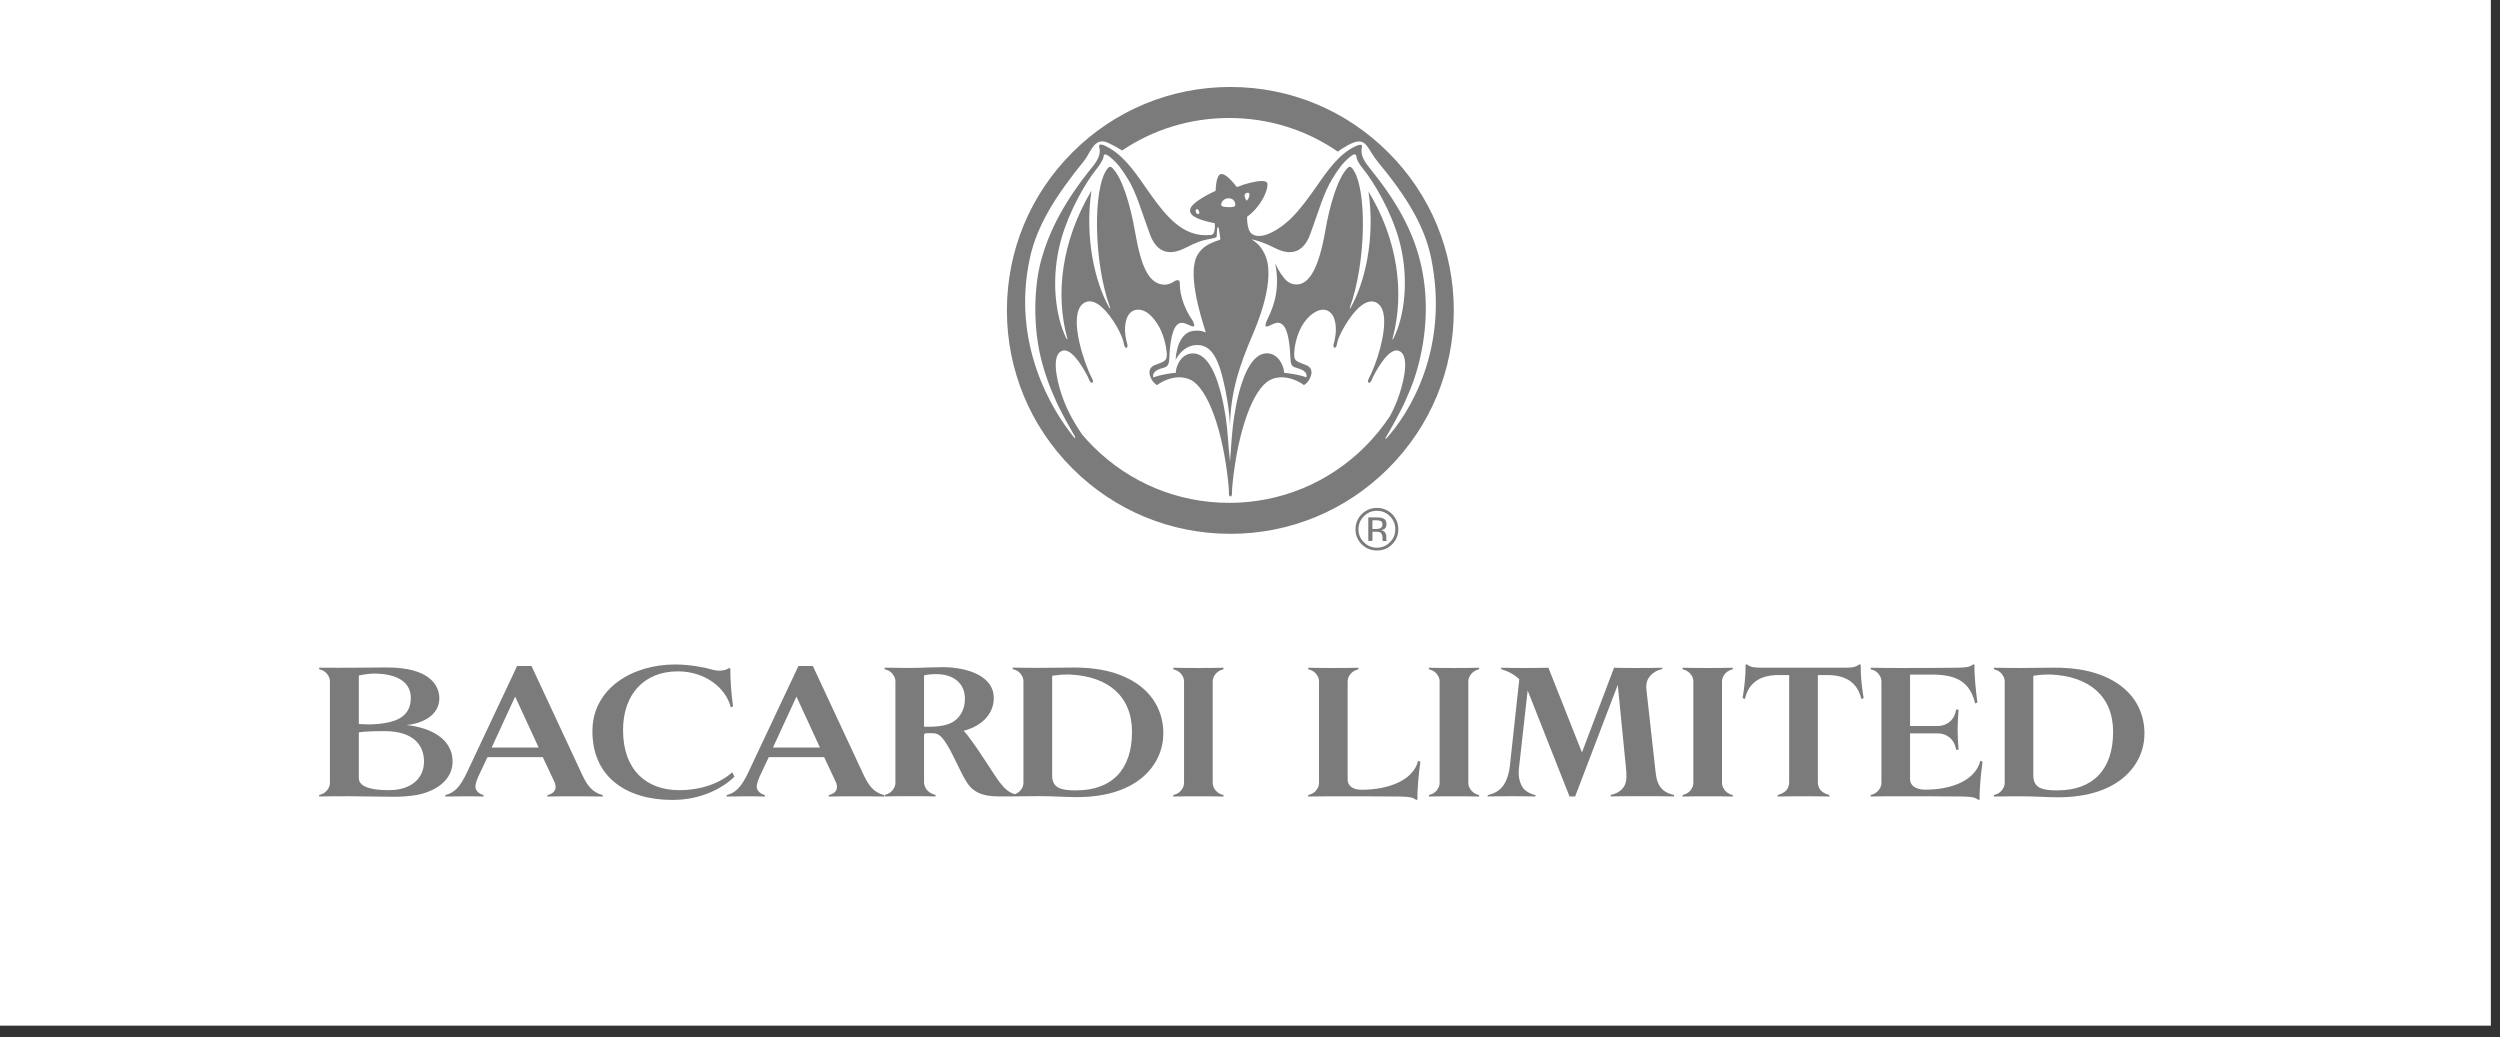 <svg width="147" height="61" viewBox="0 0 147 61" fill="none" xmlns="http://www.w3.org/2000/svg">
<rect x="0" y="0" width="147" height="61" fill="#333333" stroke="none"/>
<rect width="146.462" height="60.308" fill="white"/>
<g clip-path="url(#clip0_520_3111)">
<path d="M80.699 31.105V30.59H80.908C81.037 30.59 81.136 30.61 81.194 30.639C81.26 30.683 81.289 30.743 81.289 30.848C81.289 30.952 81.24 31.023 81.148 31.069C81.09 31.078 81.015 31.105 80.918 31.105H80.697H80.699ZM80.951 30.423H80.456V31.807H80.699V31.265H80.896C81.012 31.265 81.107 31.275 81.158 31.309C81.243 31.358 81.291 31.467 81.291 31.627V31.737L81.294 31.783L81.296 31.792L81.306 31.809H81.527V31.792C81.522 31.785 81.517 31.758 81.513 31.722V31.62V31.513C81.513 31.448 81.486 31.377 81.432 31.299C81.384 31.231 81.306 31.18 81.197 31.171C81.279 31.163 81.347 31.132 81.394 31.11C81.486 31.042 81.527 30.955 81.527 30.821C81.527 30.646 81.462 30.534 81.316 30.474C81.236 30.442 81.107 30.425 80.951 30.425V30.423Z" fill="#7B7B7B"/>
<path d="M64.199 22.508L64.235 22.498C64.289 22.467 64.272 22.36 64.225 22.275C64.145 22.124 64.092 22.02 64.002 21.804C63.507 20.609 62.834 18.229 63.817 17.772C63.895 17.736 63.978 17.716 64.065 17.716C64.153 17.716 64.242 17.733 64.34 17.772C64.973 18.017 65.653 19.072 65.933 19.739C66.044 20.006 66.071 20.128 66.095 20.254L66.108 20.308C66.12 20.368 66.151 20.419 66.188 20.441L66.219 20.451L66.246 20.446C66.302 20.427 66.309 20.315 66.282 20.227L66.278 20.215C66.236 20.065 66.21 19.975 66.173 19.71C66.088 19.072 66.231 18.367 66.741 18.234C66.807 18.217 66.87 18.209 66.933 18.209C67.492 18.209 67.985 18.834 68.257 19.416C68.434 19.805 68.57 20.32 68.602 20.728C68.607 20.779 68.609 20.825 68.609 20.864C68.609 21.087 68.548 21.184 68.376 21.277C68.291 21.323 68.179 21.362 68.07 21.403C67.982 21.437 67.897 21.466 67.844 21.493C67.652 21.597 67.589 21.743 67.589 21.896C67.589 22.008 67.623 22.119 67.667 22.219C67.769 22.45 67.91 22.569 68.029 22.644C68.371 22.396 68.854 22.185 69.345 22.185C69.573 22.185 69.804 22.231 70.02 22.34C71.021 22.85 71.912 25.303 72.228 28.443C72.257 28.723 72.262 28.873 72.262 29.021C72.262 29.094 72.274 29.145 72.298 29.169C72.313 29.182 72.33 29.189 72.351 29.189C72.373 29.189 72.388 29.184 72.402 29.169C72.427 29.143 72.441 29.092 72.441 29.021C72.441 28.873 72.444 28.723 72.473 28.443C72.793 25.303 73.682 22.85 74.685 22.34C74.901 22.231 75.132 22.185 75.358 22.185C75.849 22.185 76.332 22.396 76.674 22.644C76.796 22.566 76.934 22.45 77.036 22.219C77.082 22.117 77.116 22.008 77.116 21.896C77.116 21.743 77.053 21.597 76.859 21.493C76.805 21.466 76.723 21.437 76.635 21.403C76.529 21.362 76.41 21.323 76.329 21.277C76.155 21.182 76.099 21.085 76.099 20.847C76.099 20.813 76.101 20.771 76.101 20.728C76.125 20.296 76.235 19.837 76.414 19.438C76.735 18.712 77.318 18.212 77.799 18.212C77.855 18.212 77.908 18.219 77.961 18.231C78.471 18.365 78.61 19.069 78.527 19.708C78.491 19.97 78.467 20.06 78.425 20.213L78.42 20.225C78.396 20.312 78.399 20.422 78.459 20.444L78.484 20.448L78.515 20.439C78.552 20.417 78.583 20.366 78.598 20.305L78.61 20.235C78.637 20.113 78.658 19.985 78.775 19.737C79.023 19.174 79.863 17.724 80.647 17.724C80.725 17.724 80.805 17.738 80.881 17.77C81.058 17.843 81.191 17.983 81.276 18.192C81.624 19.052 81.109 20.864 80.698 21.801C80.604 22.02 80.555 22.124 80.477 22.272C80.431 22.357 80.414 22.464 80.468 22.496L80.504 22.506L80.526 22.503C80.567 22.491 80.604 22.45 80.633 22.391L80.664 22.319C80.715 22.202 80.771 22.068 80.888 21.872C81.374 21.024 81.777 20.606 82.117 20.606C82.173 20.606 82.231 20.619 82.284 20.643C82.833 20.888 82.634 22.141 82.267 23.232C82.114 23.691 81.925 24.106 81.733 24.463C81.313 25.099 80.825 25.699 80.273 26.253C78.139 28.387 75.297 29.568 72.276 29.568C69.253 29.568 66.414 28.387 64.276 26.253C64.051 26.029 63.837 25.794 63.63 25.551C63.322 25.094 62.788 24.286 62.433 23.232C62.066 22.141 61.87 20.888 62.419 20.643C62.472 20.619 62.528 20.606 62.586 20.606C62.924 20.606 63.329 21.024 63.815 21.872C63.932 22.071 63.99 22.202 64.038 22.319L64.07 22.391C64.097 22.45 64.136 22.491 64.177 22.503L64.199 22.506V22.508ZM70.45 12.592C70.406 12.592 70.353 12.558 70.326 12.492C70.294 12.412 70.304 12.337 70.341 12.313L70.384 12.298C70.418 12.298 70.455 12.325 70.489 12.39C70.537 12.49 70.537 12.553 70.481 12.582L70.452 12.59L70.45 12.592ZM72.271 12.179C72.14 12.179 71.997 12.169 71.912 12.145C71.807 12.114 71.79 12.065 71.815 11.968C71.849 11.822 71.999 11.659 72.242 11.659C72.5 11.659 72.611 11.834 72.636 11.98C72.655 12.097 72.604 12.148 72.519 12.162C72.466 12.174 72.371 12.182 72.269 12.182L72.271 12.179ZM73.286 11.8C73.204 11.63 73.153 11.521 73.192 11.434C73.218 11.375 73.301 11.334 73.367 11.334C73.403 11.334 73.435 11.346 73.452 11.37C73.503 11.438 73.437 11.72 73.286 11.8ZM75.836 14.826C76.363 14.826 76.779 14.491 77.041 13.772C77.575 12.315 77.825 11.351 78.352 10.496C78.692 9.945 78.962 9.559 79.411 9.199C79.499 9.131 79.579 9.078 79.644 9.078L79.695 9.09C79.759 9.124 79.749 9.202 79.773 9.301C79.807 9.437 79.926 9.656 80.145 9.923C80.832 10.768 81.796 12.449 82.25 14.049C82.889 16.3 82.598 18.598 81.937 19.897C81.915 19.943 81.893 19.968 81.881 19.968C81.869 19.968 81.869 19.943 81.884 19.895C82.619 17.189 82.156 14.037 80.465 11.256C80.868 13.991 80.269 16.599 79.414 18.098C79.399 18.124 79.385 18.134 79.377 18.134C79.365 18.134 79.36 18.115 79.372 18.078C80.332 15.453 80.4 11.023 79.523 9.913C79.462 9.841 79.414 9.804 79.368 9.804C79.324 9.804 79.283 9.831 79.232 9.884C78.651 10.472 78.18 12.092 77.925 13.585C77.519 15.922 76.939 16.607 76.39 16.713C76.334 16.723 76.281 16.728 76.225 16.728C76.014 16.728 75.81 16.65 75.647 16.5C75.426 16.296 75.171 15.912 74.984 15.489C75.254 16.9 74.969 17.884 74.518 18.787C74.428 18.972 74.384 19.152 74.425 19.186C74.438 19.195 74.455 19.2 74.474 19.2C74.532 19.2 74.637 19.161 74.804 19.076C74.933 19.011 75.042 18.977 75.142 18.977C75.283 18.977 75.402 19.05 75.516 19.205C75.715 19.48 75.839 20.162 75.868 20.915C75.89 21.418 75.912 21.537 76.206 21.622C76.536 21.711 76.895 21.85 76.815 22.187C76.453 22.049 75.866 21.954 75.509 21.923C75.487 21.461 75.137 20.776 74.501 20.776C74.467 20.776 74.43 20.779 74.394 20.781C73.456 20.89 72.874 22.54 72.57 24.475C72.434 25.342 72.4 26.187 72.325 27.142C72.218 26.212 72.196 25.345 72.065 24.477C71.756 22.542 71.191 20.895 70.251 20.788C70.212 20.784 70.175 20.781 70.139 20.781C69.505 20.781 69.155 21.43 69.136 21.92C68.794 21.94 68.174 22.054 67.812 22.19C67.727 21.826 68.15 21.697 68.441 21.617C68.735 21.534 68.747 21.325 68.764 20.917C68.794 20.167 68.93 19.467 69.131 19.195C69.231 19.057 69.345 18.982 69.495 18.982C69.59 18.982 69.697 19.011 69.826 19.074C69.998 19.157 70.1 19.195 70.161 19.195C70.183 19.195 70.197 19.191 70.209 19.181C70.251 19.149 70.19 18.945 70.095 18.804C69.731 18.277 69.362 17.461 69.372 16.64C69.374 16.517 69.316 16.473 69.243 16.473C69.172 16.473 69.087 16.512 69.029 16.553C68.896 16.645 68.706 16.74 68.475 16.74C68.422 16.74 68.366 16.735 68.31 16.726C67.574 16.582 67.113 15.81 66.732 13.583C66.474 12.089 65.998 10.477 65.42 9.889C65.367 9.836 65.321 9.806 65.275 9.806C65.226 9.806 65.175 9.841 65.119 9.913C64.24 11.04 64.308 15.453 65.27 18.078C65.282 18.112 65.277 18.134 65.265 18.134C65.255 18.134 65.243 18.122 65.228 18.098C64.374 16.597 63.771 13.952 64.177 11.215C62.382 14.231 62.062 17.355 62.754 19.885C62.768 19.936 62.766 19.96 62.754 19.96C62.742 19.96 62.722 19.936 62.698 19.892C62.045 18.574 61.765 16.3 62.404 14.049C62.858 12.449 63.8 10.766 64.488 9.921C64.706 9.651 64.83 9.408 64.867 9.309C64.903 9.211 64.871 9.146 64.932 9.095L64.983 9.08C65.051 9.08 65.151 9.139 65.236 9.204C65.685 9.566 65.962 9.943 66.304 10.496C66.829 11.351 67.081 12.315 67.613 13.772C67.876 14.494 68.291 14.826 68.82 14.826C69.085 14.826 69.376 14.741 69.692 14.581C70.345 14.243 70.678 14.124 71.261 14.025C71.409 13.998 71.504 13.974 71.531 13.928C71.552 13.894 71.545 13.816 71.555 13.634C71.562 13.542 71.565 13.479 71.577 13.413C71.582 13.377 71.601 13.362 71.62 13.362C71.64 13.362 71.657 13.379 71.662 13.408C71.691 13.588 71.715 13.77 71.749 13.974C71.766 14.066 71.761 14.088 71.674 14.12C71.084 14.312 70.693 14.525 70.421 14.975C69.799 16.004 70.566 18.489 70.902 19.55C70.739 19.482 70.591 19.441 70.392 19.441C70.328 19.441 70.263 19.443 70.19 19.453C69.563 19.516 69.194 20.184 69.121 21.16C69.396 20.662 69.823 20.286 70.387 20.286H70.404C71.246 20.296 71.681 21.097 72.038 22.853C72.211 23.698 72.293 24.368 72.327 25.065C72.349 23.113 72.847 21.553 73.704 19.567C74.309 18.154 74.926 16.082 74.365 14.943C74.098 14.396 73.881 14.282 73.59 14.066C73.998 14.168 74.389 14.287 74.967 14.586C75.283 14.746 75.577 14.831 75.839 14.831L75.836 14.826ZM65.976 8.85C67.822 7.604 69.998 6.938 72.274 6.938C74.591 6.938 76.798 7.63 78.666 8.915C78.831 8.789 79.015 8.668 79.236 8.549C79.528 8.388 79.739 8.318 79.909 8.318C80.392 8.318 80.504 8.891 81.019 9.518C82.695 11.545 83.758 13.265 84.149 15.166C85.24 20.478 82.874 24.317 81.485 25.816L81.466 25.755C81.709 25.342 82.44 24.079 82.714 23.385C83.006 22.756 83.246 22.081 83.423 21.374C83.95 19.3 83.975 17.204 83.494 15.315C83.035 13.503 82.109 11.812 80.499 9.833C80.135 9.386 79.999 9.024 80.074 8.694C80.096 8.609 80.089 8.551 80.06 8.529C80.048 8.517 80.023 8.512 79.992 8.512C79.938 8.512 79.861 8.529 79.754 8.575C78.777 9.012 78.119 9.945 77.427 10.936C76.983 11.57 76.526 12.223 75.948 12.806C75.47 13.287 74.649 13.874 74.027 13.874C73.894 13.874 73.772 13.848 73.663 13.787C73.442 13.665 73.335 13.345 73.328 12.777V12.745L73.352 12.726C74.112 12.172 74.527 11.273 74.527 10.873C74.527 10.824 74.523 10.783 74.506 10.749C74.498 10.72 74.469 10.698 74.428 10.681C74.37 10.654 74.287 10.644 74.19 10.644C73.801 10.644 73.165 10.822 72.774 10.984L72.733 11.004L72.704 10.967C72.317 10.479 72.024 10.232 71.829 10.232L71.776 10.239C71.662 10.27 71.514 10.462 71.48 11.184L71.477 11.222L71.441 11.237C71.161 11.366 70.926 11.489 70.702 11.628C70.156 11.968 69.952 12.189 69.979 12.415C70.001 12.611 70.18 12.869 71.38 13.117L71.426 13.129L71.431 13.175C71.446 13.352 71.426 13.532 71.382 13.656C71.339 13.77 71.297 13.806 71.183 13.816C71.089 13.826 70.996 13.831 70.906 13.831C70.134 13.831 69.447 13.5 68.762 12.803C68.216 12.245 67.776 11.608 67.349 10.996C66.647 9.989 65.986 9.037 64.947 8.558C64.862 8.519 64.784 8.498 64.728 8.498C64.697 8.498 64.672 8.505 64.655 8.517C64.624 8.544 64.619 8.604 64.643 8.692C64.726 9.01 64.592 9.372 64.242 9.802C62.676 11.725 61.714 13.479 61.216 15.317C60.816 16.772 60.687 19.21 61.287 21.374C61.486 22.1 61.729 22.77 62.013 23.39C62.285 24.074 62.989 25.291 63.218 25.687L63.205 25.782C61.845 24.14 59.456 20.191 60.561 15.154C60.983 13.231 62.11 11.47 63.72 9.488C64.075 9.051 64.269 8.313 64.811 8.313C64.915 8.313 65.034 8.34 65.17 8.405C65.464 8.544 65.734 8.689 65.986 8.85H65.976ZM72.347 5.114C68.835 5.114 65.537 6.482 63.055 8.964C60.573 11.446 59.206 14.744 59.206 18.251C59.206 21.76 60.573 25.058 63.055 27.542C65.537 30.022 68.835 31.389 72.347 31.389C75.853 31.389 79.151 30.02 81.633 27.542C84.118 25.06 85.483 21.76 85.483 18.251C85.483 14.741 84.118 11.446 81.633 8.964C79.151 6.482 75.853 5.114 72.347 5.114Z" fill="#7B7B7B"/>
<path d="M80.964 32.205C80.665 32.205 80.407 32.096 80.196 31.885C79.987 31.681 79.878 31.423 79.878 31.12C79.878 30.819 79.99 30.561 80.201 30.352C80.412 30.136 80.665 30.037 80.964 30.037C81.26 30.037 81.517 30.136 81.726 30.352C81.937 30.564 82.044 30.821 82.044 31.12C82.044 31.423 81.937 31.681 81.726 31.885C81.52 32.096 81.26 32.205 80.964 32.205ZM80.964 29.864C80.621 29.864 80.322 29.988 80.072 30.228C79.832 30.474 79.703 30.772 79.703 31.12C79.703 31.472 79.832 31.768 80.07 32.009C80.322 32.249 80.616 32.37 80.964 32.37C81.311 32.37 81.61 32.251 81.855 32.009C82.095 31.768 82.219 31.472 82.219 31.12C82.219 30.772 82.095 30.474 81.855 30.228C81.61 29.988 81.308 29.864 80.964 29.864Z" fill="#7B7B7B"/>
<path d="M22.812 46.461C21.991 46.461 21.099 46.318 21.099 45.754V43.063C21.444 43.008 21.935 42.991 22.613 42.991C24.339 42.991 24.932 43.841 24.932 44.776C24.932 45.813 24.125 46.444 22.931 46.461C22.892 46.461 22.853 46.461 22.814 46.461H22.812ZM21.636 42.592C21.461 42.592 21.282 42.585 21.099 42.573V39.722C21.26 39.683 21.651 39.605 22.061 39.605C22.095 39.605 22.132 39.605 22.168 39.608C23.191 39.649 24.111 39.996 24.155 40.975C24.169 41.465 24.026 41.954 23.462 42.257C23.076 42.468 22.404 42.595 21.639 42.595L21.636 42.592ZM22.782 39.246C22.748 39.246 22.717 39.246 22.683 39.246C21.855 39.255 20.794 39.265 19.846 39.265C19.458 39.265 19.091 39.263 18.766 39.26V39.348C19.04 39.418 19.198 39.549 19.3 39.722C19.37 39.836 19.399 39.952 19.399 40.081V46.014C19.399 46.145 19.37 46.262 19.3 46.374C19.198 46.546 19.04 46.677 18.766 46.748V46.833C19.514 46.818 19.975 46.818 20.536 46.818C20.942 46.818 22.396 46.85 23.118 46.85C23.241 46.85 23.343 46.847 23.416 46.847C23.963 46.833 24.439 46.774 24.813 46.675C25.906 46.371 26.612 45.696 26.612 44.776C26.612 43.464 25.359 42.789 23.904 42.631C24.854 42.544 25.833 42.053 25.833 41.062C25.833 40.251 25.187 39.248 22.78 39.248L22.782 39.246Z" fill="#7B7B7B"/>
<path d="M28.909 43.957L30.291 40.96L31.673 43.957H28.909ZM31.255 39.161H30.405L27.455 45.424C27.052 46.274 26.721 46.619 26.187 46.75V46.837C26.447 46.837 27.037 46.823 27.324 46.823C27.642 46.823 28.072 46.823 28.433 46.837V46.75C28.203 46.692 27.972 46.519 27.957 46.289C27.943 46.116 28.028 45.856 28.203 45.497L28.662 44.518H31.916L32.591 45.958C32.679 46.131 32.693 46.318 32.635 46.447C32.547 46.633 32.346 46.721 32.188 46.75V46.837C32.764 46.823 33.368 46.823 33.859 46.823C34.204 46.823 34.881 46.823 35.442 46.837V46.75C34.838 46.607 34.519 46.175 34.233 45.555L31.253 39.163L31.255 39.161Z" fill="#7B7B7B"/>
<path d="M39.67 39.073C37.208 39.073 34.879 40.453 34.835 42.918C34.791 45.681 36.836 47.036 39.527 47.036C41.242 47.036 42.492 46.344 43.185 45.669L43.056 45.409C42.376 46.033 41.249 46.461 39.95 46.461C39.93 46.461 39.911 46.461 39.889 46.461C38.017 46.446 36.635 45.281 36.635 42.932C36.635 40.8 37.9 39.476 39.855 39.476H39.889C41.487 39.491 42.682 40.455 42.971 41.592L43.102 41.533C43.015 40.914 42.93 39.921 42.944 39.301L42.859 39.287C42.73 39.386 42.512 39.435 42.293 39.435C42.167 39.435 42.043 39.42 41.939 39.389C41.421 39.243 40.656 39.085 39.751 39.071C39.724 39.071 39.7 39.071 39.675 39.071L39.67 39.073Z" fill="#7B7B7B"/>
<path d="M45.45 43.957L46.832 40.96L48.214 43.957H45.45ZM47.797 39.161H46.947L43.996 45.424C43.593 46.274 43.262 46.619 42.728 46.75V46.837C42.988 46.837 43.578 46.823 43.865 46.823C44.183 46.823 44.613 46.823 44.974 46.837V46.75C44.744 46.692 44.513 46.519 44.498 46.289C44.484 46.116 44.569 45.856 44.744 45.497L45.205 44.518H48.459L49.135 45.958C49.222 46.131 49.237 46.318 49.178 46.447C49.091 46.633 48.889 46.721 48.731 46.75V46.837C49.307 46.823 49.912 46.823 50.402 46.823C50.747 46.823 51.425 46.823 51.986 46.837V46.75C51.381 46.607 51.065 46.175 50.776 45.555L47.797 39.163V39.161Z" fill="#7B7B7B"/>
<path d="M63.293 46.476C62.399 46.476 61.867 46.347 61.867 45.596V39.736C62.023 39.71 62.363 39.661 62.766 39.661C62.812 39.661 62.858 39.661 62.904 39.663C65.165 39.763 66.562 40.946 66.562 43.032C66.562 45.249 65.382 46.473 63.293 46.473V46.476ZM54.555 42.733C54.475 42.733 54.402 42.733 54.334 42.733V39.71C54.506 39.666 54.81 39.639 55.053 39.639C56.061 39.639 56.738 40.171 56.738 41.092C56.738 41.74 56.408 42.459 55.514 42.648C55.148 42.726 54.822 42.733 54.555 42.733ZM55.342 39.234C54.565 39.234 54.217 39.275 53.384 39.275C52.908 39.275 52.607 39.26 52.017 39.26V39.348C52.291 39.418 52.449 39.549 52.549 39.722C52.622 39.838 52.651 39.953 52.651 40.081V46.012C52.651 46.141 52.622 46.257 52.549 46.371C52.447 46.544 52.289 46.675 52.017 46.745V46.83C52.607 46.816 52.996 46.816 53.486 46.816C53.977 46.816 54.421 46.816 55.011 46.83V46.745C54.737 46.672 54.55 46.544 54.45 46.371C54.378 46.255 54.334 46.128 54.334 45.997V43.231C54.334 43.146 54.392 43.114 54.477 43.114H54.822C55.123 43.114 55.283 43.217 55.526 43.547C56.014 44.239 56.391 45.259 56.809 45.937C57.183 46.57 57.758 46.828 58.693 46.828H59.546V46.83L59.614 46.828H59.873V46.823C60.417 46.816 60.923 46.813 61.187 46.813C61.935 46.813 62.654 46.871 63.276 46.871H63.317C66.972 46.871 68.403 44.892 68.403 43.129C68.403 40.841 66.501 39.343 63.507 39.255C63.417 39.253 63.293 39.251 63.152 39.251C62.555 39.251 61.6 39.27 61.088 39.27C60.772 39.27 60.211 39.27 59.548 39.255V39.343C59.82 39.413 59.98 39.544 60.08 39.717C60.153 39.834 60.179 39.948 60.179 40.079V46.009C60.179 46.141 60.15 46.255 60.08 46.369C59.997 46.512 59.869 46.624 59.674 46.699C59.342 46.607 59.104 46.415 58.766 45.98C58.492 45.635 57.212 43.532 56.663 42.971C57.858 42.656 58.465 41.864 58.433 40.982C58.404 39.86 57.11 39.226 55.339 39.226L55.342 39.234Z" fill="#7B7B7B"/>
<path d="M71.941 39.263C71.351 39.277 70.948 39.277 70.457 39.277C69.966 39.277 69.578 39.277 68.988 39.263V39.35C69.262 39.423 69.42 39.552 69.52 39.724C69.59 39.838 69.622 39.955 69.622 40.086V46.017C69.622 46.148 69.593 46.262 69.52 46.376C69.418 46.551 69.26 46.68 68.988 46.75V46.837C69.578 46.823 69.966 46.823 70.457 46.823C70.948 46.823 71.348 46.823 71.941 46.837V46.75C71.666 46.68 71.509 46.548 71.409 46.376C71.336 46.262 71.307 46.145 71.307 46.017V40.086C71.307 39.955 71.336 39.841 71.409 39.724C71.509 39.552 71.669 39.423 71.941 39.35V39.263Z" fill="#7B7B7B"/>
<path d="M79.877 39.263C79.287 39.277 78.896 39.277 78.408 39.277C77.918 39.277 77.517 39.277 76.924 39.263V39.35C77.199 39.423 77.357 39.552 77.459 39.724C77.529 39.838 77.558 39.955 77.558 40.086V46.017C77.558 46.148 77.529 46.262 77.459 46.376C77.357 46.551 77.199 46.68 76.924 46.75V46.837C77.473 46.823 78.423 46.823 78.739 46.823C79.054 46.823 81.762 46.823 82.338 46.837C82.899 46.852 83.071 46.879 83.275 47.039L83.346 47.01C83.331 46.391 83.43 45.412 83.518 44.793L83.387 44.737C83.1 45.876 81.66 46.437 80.062 46.437C79.484 46.437 79.241 46.162 79.241 45.832V40.088C79.241 39.957 79.27 39.843 79.341 39.727C79.44 39.554 79.601 39.425 79.875 39.353V39.265L79.877 39.263Z" fill="#7B7B7B"/>
<path d="M86.972 39.263C86.382 39.277 85.978 39.277 85.488 39.277C84.997 39.277 84.609 39.277 84.019 39.263V39.35C84.293 39.423 84.451 39.552 84.55 39.724C84.621 39.838 84.65 39.955 84.65 40.086V46.017C84.65 46.148 84.621 46.262 84.55 46.376C84.448 46.551 84.291 46.68 84.019 46.75V46.837C84.609 46.823 84.997 46.823 85.488 46.823C85.978 46.823 86.379 46.823 86.972 46.837V46.75C86.697 46.68 86.539 46.548 86.44 46.376C86.367 46.262 86.338 46.145 86.338 46.017V40.086C86.338 39.955 86.367 39.841 86.44 39.724C86.539 39.552 86.7 39.423 86.972 39.35V39.263Z" fill="#7B7B7B"/>
<path d="M97.743 39.263C97.454 39.277 96.621 39.277 96.232 39.277C95.844 39.277 95.397 39.277 94.906 39.263L93.019 44.244L91.047 39.263C90.472 39.277 90.139 39.277 89.651 39.277C89.306 39.277 88.83 39.277 88.269 39.263V39.35C88.686 39.467 89.046 39.666 89.335 39.94L88.774 45.094C88.73 45.482 88.587 45.929 88.385 46.201C88.184 46.475 87.895 46.663 87.477 46.748V46.833C87.968 46.818 88.441 46.818 88.859 46.818C89.119 46.818 89.782 46.818 90.284 46.833V46.748C90.083 46.718 89.665 46.546 89.507 46.257C89.335 45.956 89.262 45.623 89.32 45.12L89.826 40.598L92.288 46.833H92.618L95.125 40.268L95.598 45.062C95.656 45.608 95.656 45.927 95.528 46.184C95.355 46.514 95.025 46.675 94.707 46.745V46.83C95.198 46.816 96.033 46.816 96.521 46.816C97.082 46.816 97.932 46.816 98.437 46.83V46.745C98.005 46.658 97.76 46.456 97.645 46.298C97.529 46.14 97.415 45.939 97.356 45.463C97.298 44.987 96.851 40.943 96.81 40.552C96.766 40.164 96.868 39.935 97.026 39.748C97.184 39.561 97.459 39.386 97.745 39.345V39.258L97.743 39.263Z" fill="#7B7B7B"/>
<path d="M101.888 39.263C101.298 39.277 100.895 39.277 100.404 39.277C99.914 39.277 99.528 39.277 98.935 39.263V39.35C99.21 39.423 99.367 39.552 99.469 39.724C99.54 39.838 99.569 39.955 99.569 40.086V46.017C99.569 46.148 99.54 46.262 99.469 46.376C99.367 46.551 99.21 46.68 98.935 46.75V46.837C99.525 46.823 99.914 46.823 100.404 46.823C100.892 46.823 101.298 46.823 101.888 46.837V46.75C101.614 46.68 101.456 46.548 101.356 46.376C101.283 46.262 101.254 46.145 101.254 46.017V40.086C101.254 39.955 101.283 39.841 101.356 39.724C101.456 39.552 101.616 39.423 101.888 39.35V39.263Z" fill="#7B7B7B"/>
<path d="M109.334 39.059C109.104 39.248 108.858 39.26 108.397 39.26H103.632C103.171 39.26 102.94 39.246 102.712 39.059L102.639 39.088C102.653 39.707 102.566 40.443 102.466 41.045L102.595 41.104C102.767 40.412 103.2 39.693 104.584 39.693H105.203V45.985C105.203 46.114 105.174 46.257 105.104 46.374C105.002 46.549 104.8 46.677 104.526 46.748V46.835C105.116 46.821 105.548 46.821 106.039 46.821C106.529 46.821 106.976 46.821 107.566 46.835V46.748C107.292 46.677 107.09 46.546 106.991 46.374C106.92 46.26 106.889 46.114 106.889 45.985V39.693H107.45C108.832 39.693 109.278 40.412 109.451 41.104L109.582 41.045C109.48 40.441 109.395 39.707 109.41 39.088L109.339 39.059H109.334Z" fill="#7B7B7B"/>
<path d="M116.03 39.061C115.828 39.219 115.656 39.248 115.092 39.263C114.517 39.277 112.127 39.277 111.809 39.277C111.493 39.277 110.543 39.277 109.995 39.263V39.35C110.267 39.42 110.427 39.552 110.526 39.724C110.599 39.838 110.628 39.955 110.628 40.084V46.014C110.628 46.145 110.599 46.259 110.526 46.373C110.427 46.546 110.267 46.677 109.995 46.748V46.835C110.541 46.82 111.493 46.82 111.809 46.82C112.124 46.82 114.818 46.82 115.393 46.835C115.954 46.849 116.129 46.879 116.328 47.036L116.401 47.007C116.387 46.388 116.489 45.409 116.574 44.79L116.445 44.732C116.156 45.868 114.803 46.432 113.205 46.432C112.627 46.432 112.311 46.172 112.311 45.827V43.122H113.939C114.444 43.122 114.917 43.437 115.019 44.086H115.165C115.136 43.712 115.107 43.279 115.107 42.906C115.107 42.532 115.136 42.102 115.165 41.725H115.019C114.917 42.374 114.444 42.689 113.939 42.689H112.311V39.666H113.623C115.221 39.666 115.855 40.229 116.141 41.363L116.272 41.307C116.185 40.688 116.085 39.709 116.1 39.09L116.03 39.061Z" fill="#7B7B7B"/>
<path d="M120.984 46.475C120.09 46.475 119.559 46.347 119.559 45.596V39.736C119.714 39.709 120.054 39.661 120.455 39.661C120.501 39.661 120.547 39.661 120.593 39.663C122.854 39.763 124.251 40.946 124.251 43.032C124.251 45.249 123.07 46.473 120.982 46.473L120.984 46.475ZM120.843 39.258C120.246 39.258 119.291 39.277 118.781 39.277C118.463 39.277 117.902 39.277 117.242 39.263V39.35C117.514 39.42 117.674 39.552 117.774 39.724C117.846 39.841 117.876 39.955 117.876 40.086V46.017C117.876 46.148 117.846 46.262 117.774 46.376C117.674 46.548 117.514 46.679 117.242 46.75V46.837C117.905 46.823 118.568 46.823 118.883 46.823C119.631 46.823 120.353 46.881 120.97 46.881H121.008C124.663 46.881 126.094 44.902 126.094 43.139C126.094 40.851 124.192 39.352 121.2 39.265C121.108 39.263 120.987 39.26 120.843 39.26V39.258Z" fill="#7B7B7B"/>
</g>
<defs>
<clipPath id="clip0_520_3111">
<rect width="121.429" height="51" fill="white" transform="translate(12.286)"/>
</clipPath>
</defs>
</svg>
